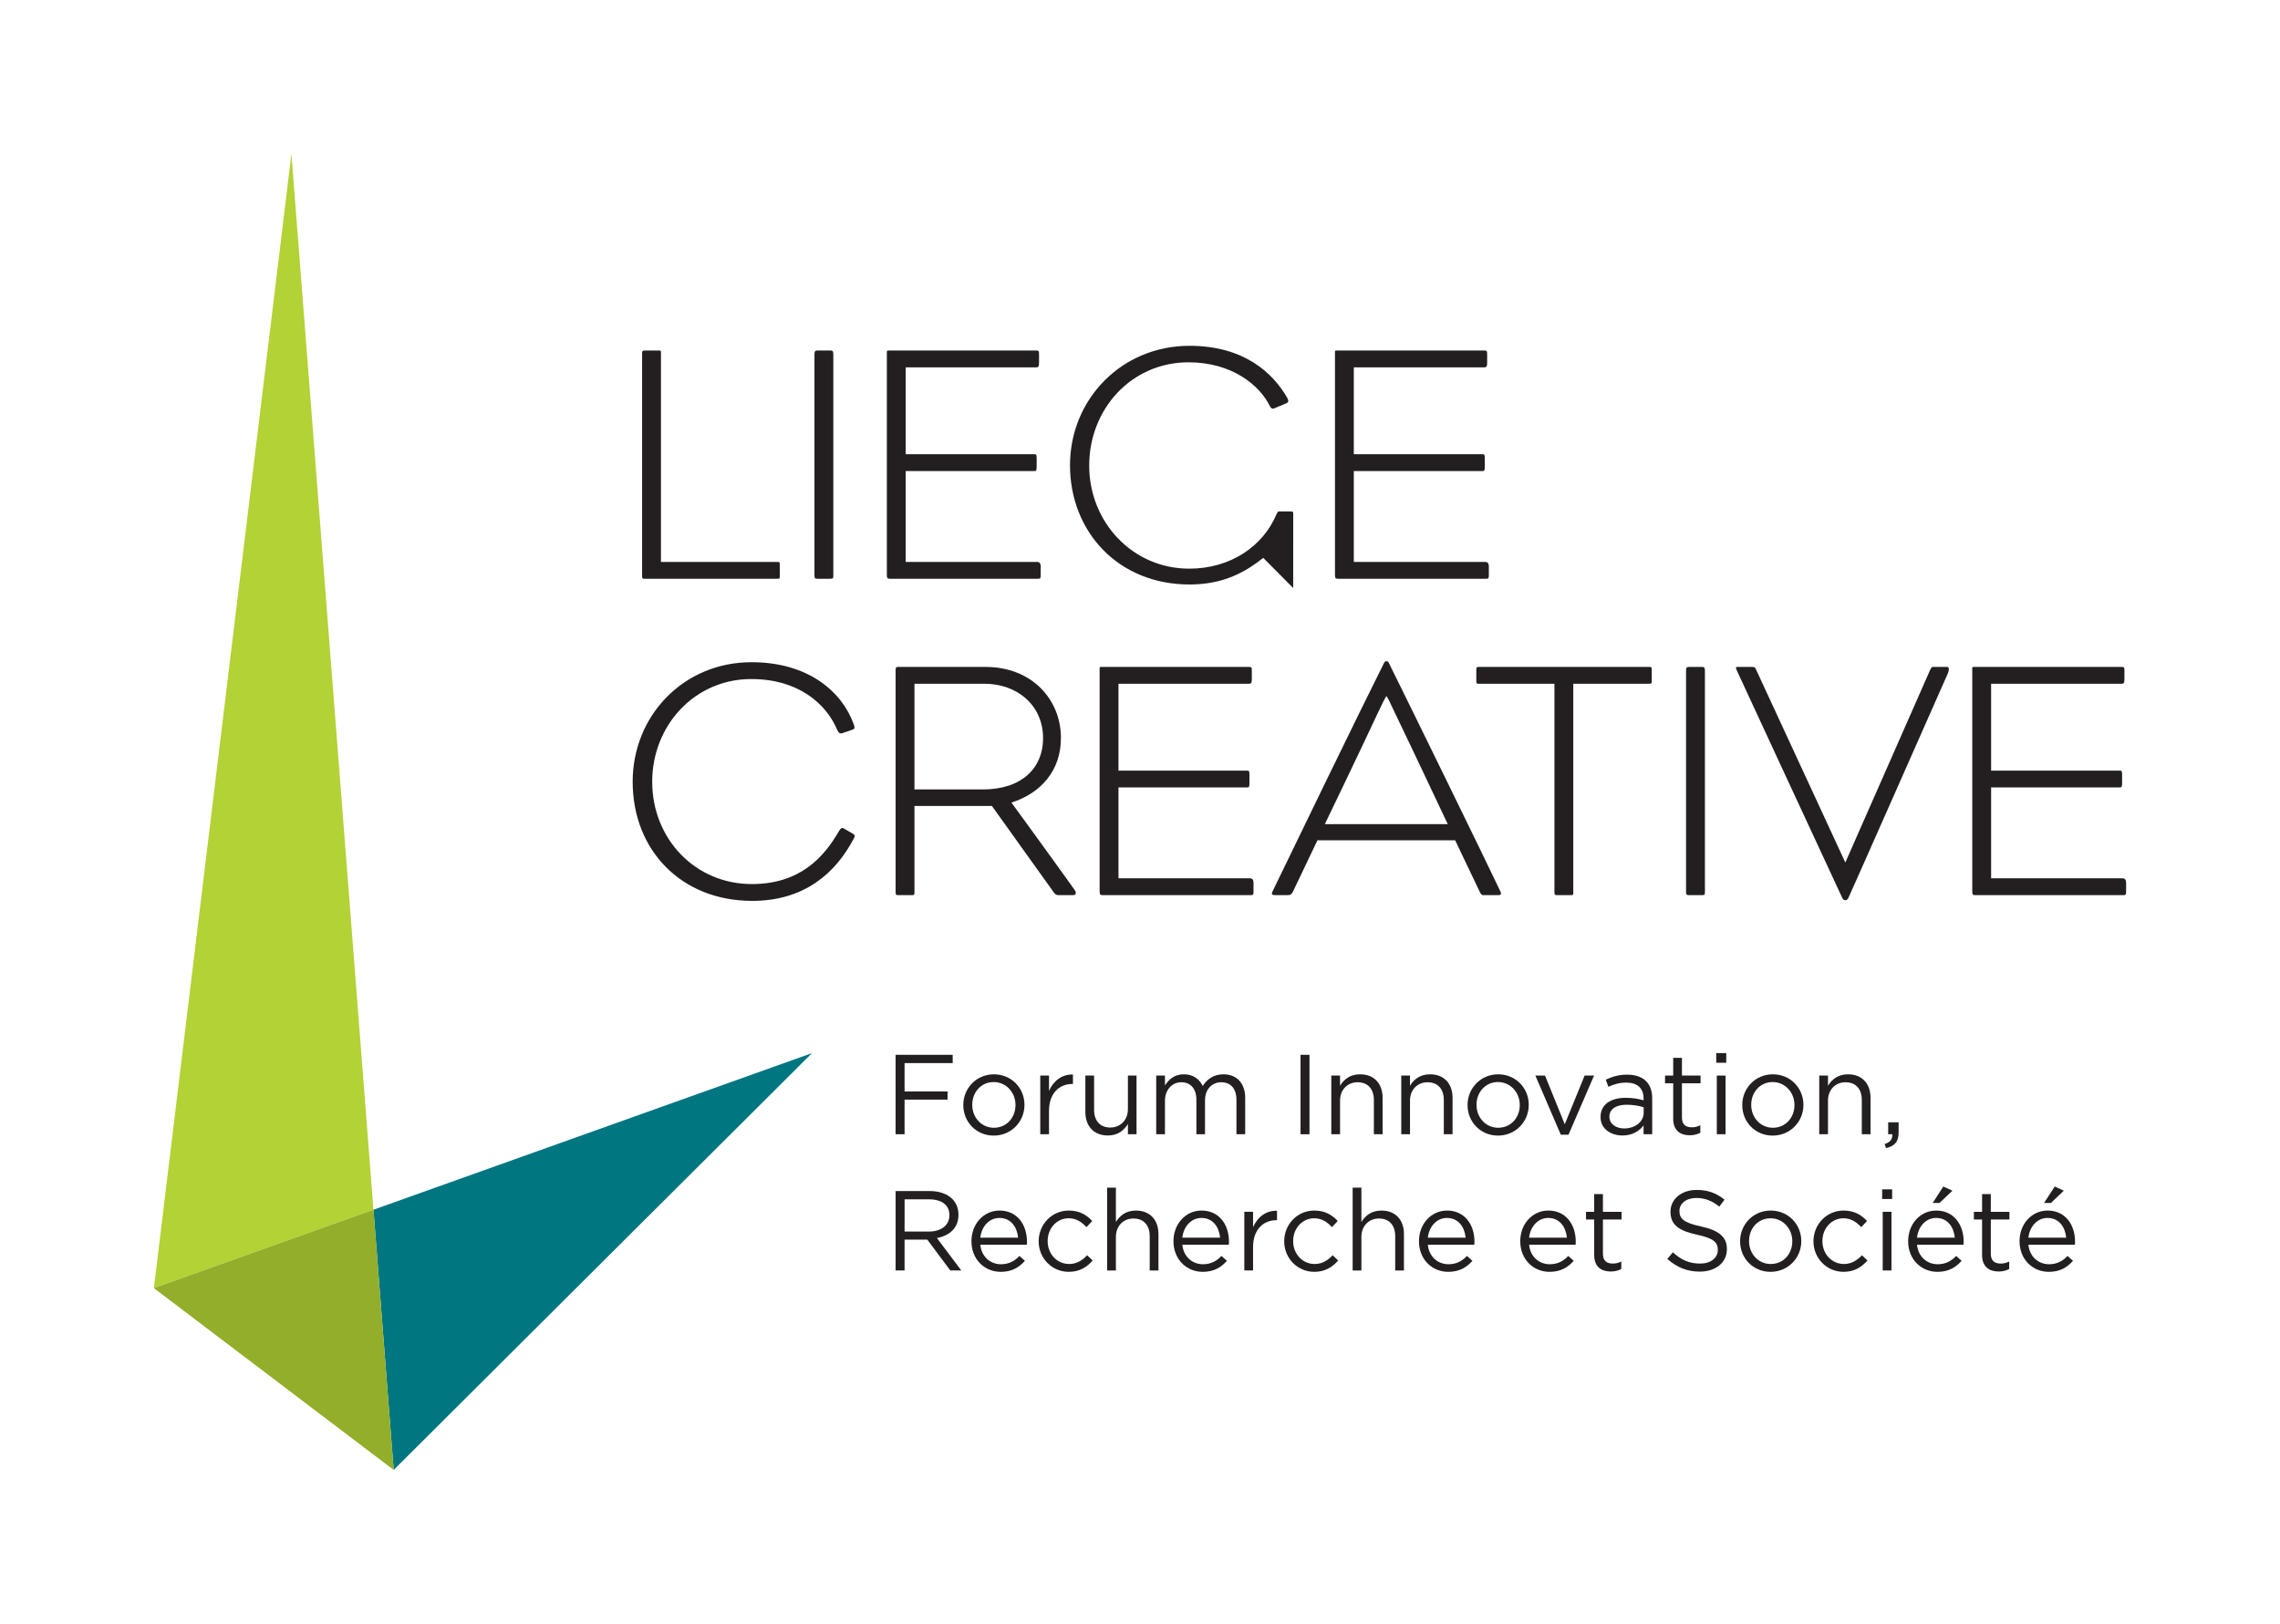 <?xml version="1.0" encoding="UTF-8"?>
<svg id="Layer_1" data-name="Layer 1" xmlns="http://www.w3.org/2000/svg" viewBox="0 0 240.945 171.626">
  <path d="M82.123,61.172h-14.019c-.213,0-.249-.035-.249-.285v-23.553c0-.213.036-.285.249-.285h1.565c.178,0,.178.036.178.25v22.095h12.24c.285,0,.32,0,.32.32v1.068c0,.356,0,.391-.284.391" fill="#231f20" fill-rule="evenodd"/>
  <path d="M87.708,61.172c-.32,0-.961,0-1.281,0-.285,0-.356-.036-.356-.321v-23.376c0-.391.071-.427.392-.427h1.315c.213,0,.286.072.286.427v23.376c0,.285-.036.321-.357.32" fill="#231f20" fill-rule="evenodd"/>
  <path d="M109.589,61.172h-15.547c-.286,0-.32-.071-.32-.498-.001-.607,0-22.701,0-23.269-.001-.321-.036-.356.177-.356h15.584c.285,0,.32.036.32.393v.888c0,.426-.071.498-.32.498h-13.77v9.18h13.627c.178,0,.213.071.213.499v.711c0,.498-.036.569-.213.569h-13.627v9.607h13.876q.391,0,.392.462c-.001.356,0,.534,0,.89-.001.426-.036.427-.392.426" fill="#231f20" fill-rule="evenodd"/>
  <path d="M136.661,62.152l-3.162-3.186c-1.815,1.423-4.092,2.811-7.792,2.811-7.579,0-12.631-5.621-12.631-12.596s5.445-12.631,12.631-12.631c5.729,0,8.824,2.848,10.354,5.551.106.213.143.427-.142.533l-1.281.534c-.177.071-.355-.035-.427-.213-1.104-2.278-4.057-4.661-8.611-4.661-6.012,0-10.496,4.91-10.496,10.923,0,5.977,4.591,10.888,10.567,10.888,4.342,0,7.791-2.348,9.216-5.729.108-.213.142-.321.283-.321h1.282c.214,0,.214.072.214.392l-.005,7.705Z" fill="#231f20" fill-rule="evenodd"/>
  <path d="M156.944,61.172h-15.546c-.287,0-.321-.071-.321-.498v-23.269c0-.321-.036-.356.177-.356h15.586c.285,0,.319.036.319.393v.888c0,.426-.069.498-.319.498h-13.773v9.18h13.631c.176,0,.213.071.213.499v.711c0,.498-.034.569-.213.569h-13.631v9.607h13.877q.393,0,.393.462v.89c0,.426-.035.427-.393.426" fill="#231f20" fill-rule="evenodd"/>
  <path d="M79.489,95.218c-7.507,0-12.63-5.371-12.63-12.596,0-6.973,5.373-12.63,12.56-12.63,6.048,0,9.571,3.167,10.781,6.511.141.356.142.534-.072.606l-1.138.391c-.213.071-.392-.071-.499-.32-1.174-2.811-4.127-5.408-9.109-5.408-5.977,0-10.46,4.91-10.46,10.852,0,6.014,4.519,10.818,10.532,10.818,5.158-.002,7.649-2.92,9.179-5.553.25-.391.32-.461.605-.285l.925.535c.214.143.214.213.036.533-1.886,3.594-5.194,6.547-10.71,6.547" fill="#231f20" fill-rule="evenodd"/>
  <path d="M104.039,72.269h-7.4v11.172h7.223c4.128,0,6.369-2.277,6.369-5.409,0-3.522-2.774-5.764-6.191-5.764M113.29,94.613h-1.423c-.214,0-.356-.07-.499-.283l-6.546-9.145h-8.183v9.108c0,.283-.035.32-.249.32h-1.496c-.213,0-.248-.07-.248-.32v-23.482c0-.357.177-.32.248-.32h9.252c4.91,0,7.97,3.451,7.97,7.507,0,3.486-2.135,5.835-5.23,6.831,0,0,4.127,5.658,6.618,9.146.141.213.178.248.178.426,0,.176-.107.213-.392.213Z" fill="#231f20" fill-rule="evenodd"/>
  <path d="M132.075,94.613h-15.548c-.286,0-.321-.07-.321-.496v-23.27c0-.322-.036-.356.179-.356h15.584c.284,0,.321.036.321.391v.89c0,.426-.073.498-.321.498h-13.77v9.179h13.626c.179,0,.216.072.216.499v.711c0,.498-.037.569-.216.569h-13.626v9.605h13.876q.394,0,.394.465v.889c0,.426-.036.426-.394.426" fill="#231f20" fill-rule="evenodd"/>
  <path d="M147.301,75.116c-.283-.605-.711-1.53-.782-1.53s-.534.96-.783,1.494c-2.207,4.732-5.73,12.027-5.73,12.027l12.988-.002s-3.451-7.328-5.693-11.989M158.331,94.613h-1.529c-.213,0-.249-.035-.393-.283l-2.631-5.516h-14.554l-2.562,5.373c-.177.32-.248.426-.606.426h-1.243c-.428,0-.5-.07-.286-.496,1.28-2.67,9.465-19.536,11.704-23.982.074-.143.108-.249.287-.249s.213.106.284.249c2.241,4.518,10.317,21.029,11.741,24.052.142.283.108.426-.214.426Z" fill="#231f20" fill-rule="evenodd"/>
  <path d="M174.232,72.269h-7.971v22.023c0,.283,0,.32-.249.32h-1.388c-.319,0-.355,0-.355-.391v-21.953h-8.005c-.214,0-.25-.036-.25-.249v-1.173c0-.322.036-.356.284-.356h17.97c.283,0,.283.036.283.356v1.173c0,.213,0,.249-.32.249" fill="#231f20" fill-rule="evenodd"/>
  <path d="M179.817,94.613h-1.281c-.286,0-.358-.035-.358-.32v-23.376c0-.392.074-.427.395-.427h1.314c.212,0,.286.071.286.427v23.376c0,.283-.037.32-.357.32" fill="#231f20" fill-rule="evenodd"/>
  <path d="M195.401,94.755c-.143.32-.213.393-.391.393s-.285-.107-.392-.393c-.213-.426-11.1-23.945-11.1-23.945-.108-.32-.071-.32.142-.32h1.495c.213,0,.317.036.39.213l9.465,20.46,8.93-20.282c.143-.32.216-.391.32-.391h1.496q.32,0,.107.64s-10.25,23.199-10.463,23.625" fill="#231f20" fill-rule="evenodd"/>
  <path d="M224.292,94.613h-15.547c-.287,0-.321-.07-.321-.496v-23.27c0-.322-.037-.356.176-.356h15.586c.284,0,.319.036.319.391v.89c0,.426-.069.498-.319.498h-13.77v9.179h13.629c.177,0,.213.072.213.499v.711c0,.498-.036.569-.213.569h-13.629v9.605h13.876q.391,0,.391.465v.889c0,.426-.035.426-.391.426" fill="#231f20" fill-rule="evenodd"/>
  <polygon points="39.466 127.861 41.603 155.365 85.813 111.308 39.466 127.861" fill="#007680" fill-rule="evenodd"/>
  <rect x="0" y="0" width="240.944" height="171.625" fill="none"/>
  <polygon points="39.466 127.861 30.798 16.262 16.263 136.148 39.466 127.861" fill="#b2d235" fill-rule="evenodd"/>
  <polygon points="39.466 127.861 41.603 155.365 16.262 136.148 39.466 127.861" fill="#92ae2a" fill-rule="evenodd"/>
  <g>
    <path d="M94.646,111.488h6.032v.876h-5.085v2.998h4.545v.863h-4.545v3.658h-.947v-8.396Z" fill="#231f20"/>
    <path d="M101.798,116.813v-.024c0-1.751,1.367-3.238,3.238-3.238,1.859,0,3.227,1.464,3.227,3.215v.023c0,1.752-1.379,3.238-3.25,3.238-1.859,0-3.215-1.463-3.215-3.214ZM107.315,116.813v-.024c0-1.331-.996-2.422-2.303-2.422-1.344,0-2.267,1.091-2.267,2.398v.023c0,1.332.983,2.411,2.29,2.411,1.344,0,2.279-1.079,2.279-2.387Z" fill="#231f20"/>
    <path d="M109.933,113.683h.924v1.619c.456-1.032,1.355-1.775,2.53-1.728v.995h-.071c-1.355,0-2.459.972-2.459,2.843v2.471h-.924v-6.2Z" fill="#231f20"/>
    <path d="M114.698,117.533v-3.85h.923v3.622c0,1.151.624,1.87,1.716,1.87,1.055,0,1.858-.779,1.858-1.942v-3.55h.911v6.2h-.911v-1.079c-.42.671-1.056,1.211-2.123,1.211-1.499,0-2.374-1.008-2.374-2.482Z" fill="#231f20"/>
    <path d="M122.185,113.683h.924v1.043c.407-.611.959-1.176,2.003-1.176,1.007,0,1.655.54,1.99,1.235.444-.684,1.104-1.235,2.184-1.235,1.427,0,2.303.96,2.303,2.495v3.838h-.924v-3.622c0-1.199-.6-1.871-1.607-1.871-.936,0-1.715.695-1.715,1.919v3.574h-.911v-3.646c0-1.164-.612-1.848-1.596-1.848s-1.727.815-1.727,1.955v3.538h-.924v-6.2Z" fill="#231f20"/>
    <path d="M137.437,111.488h.947v8.396h-.947v-8.396Z" fill="#231f20"/>
    <path d="M140.689,113.683h.924v1.079c.407-.672,1.056-1.212,2.123-1.212,1.499,0,2.374,1.008,2.374,2.483v3.85h-.923v-3.622c0-1.151-.624-1.871-1.716-1.871-1.067,0-1.858.779-1.858,1.943v3.55h-.924v-6.2Z" fill="#231f20"/>
    <path d="M148.081,113.683h.924v1.079c.407-.672,1.056-1.212,2.123-1.212,1.499,0,2.374,1.008,2.374,2.483v3.85h-.923v-3.622c0-1.151-.624-1.871-1.716-1.871-1.067,0-1.858.779-1.858,1.943v3.55h-.924v-6.2Z" fill="#231f20"/>
    <path d="M155.089,116.813v-.024c0-1.751,1.367-3.238,3.238-3.238,1.859,0,3.227,1.464,3.227,3.215v.023c0,1.752-1.38,3.238-3.25,3.238-1.859,0-3.215-1.463-3.215-3.214ZM160.606,116.813v-.024c0-1.331-.996-2.422-2.303-2.422-1.344,0-2.268,1.091-2.268,2.398v.023c0,1.332.983,2.411,2.291,2.411,1.344,0,2.279-1.079,2.279-2.387Z" fill="#231f20"/>
    <path d="M162.254,113.683h1.02l2.087,5.145,2.099-5.145h.995l-2.698,6.248h-.815l-2.687-6.248Z" fill="#231f20"/>
    <path d="M169.142,118.084v-.024c0-1.331,1.08-2.026,2.65-2.026.792,0,1.344.107,1.896.264v-.192c0-1.103-.672-1.679-1.835-1.679-.731,0-1.308.18-1.883.443l-.276-.755c.684-.313,1.344-.528,2.255-.528.876,0,1.56.24,2.003.684.432.433.647,1.032.647,1.823v3.79h-.911v-.924c-.432.552-1.14,1.056-2.231,1.056-1.163,0-2.314-.659-2.314-1.931ZM173.699,117.605v-.576c-.456-.132-1.056-.264-1.811-.264-1.151,0-1.812.504-1.812,1.247v.024c0,.779.72,1.235,1.56,1.235,1.139,0,2.063-.684,2.063-1.667Z" fill="#231f20"/>
    <path d="M176.821,118.24v-3.741h-.863v-.815h.863v-1.871h.923v1.871h1.968v.815h-1.968v3.622c0,.755.42,1.031,1.044,1.031.312,0,.575-.061.899-.216v.791c-.324.168-.672.265-1.115.265-.995,0-1.751-.492-1.751-1.752Z" fill="#231f20"/>
    <path d="M181.369,111.308h1.056v1.02h-1.056v-1.02ZM181.429,113.683h.924v6.2h-.924v-6.2Z" fill="#231f20"/>
    <path d="M184.117,116.813v-.024c0-1.751,1.367-3.238,3.238-3.238,1.859,0,3.227,1.464,3.227,3.215v.023c0,1.752-1.38,3.238-3.25,3.238-1.859,0-3.215-1.463-3.215-3.214ZM189.635,116.813v-.024c0-1.331-.996-2.422-2.303-2.422-1.344,0-2.268,1.091-2.268,2.398v.023c0,1.332.983,2.411,2.291,2.411,1.344,0,2.279-1.079,2.279-2.387Z" fill="#231f20"/>
    <path d="M192.253,113.683h.924v1.079c.407-.672,1.056-1.212,2.123-1.212,1.499,0,2.374,1.008,2.374,2.483v3.85h-.923v-3.622c0-1.151-.624-1.871-1.716-1.871-1.067,0-1.858.779-1.858,1.943v3.55h-.924v-6.2Z" fill="#231f20"/>
    <path d="M199.165,120.926c.6-.216.852-.527.804-1.043h-.432v-1.26h1.104v1.08c0,.972-.42,1.439-1.332,1.643l-.144-.42Z" fill="#231f20"/>
    <path d="M94.646,125.888h3.609c1.031,0,1.859.312,2.387.84.408.407.647.995.647,1.655v.023c0,1.392-.959,2.207-2.278,2.447l2.578,3.43h-1.163l-2.435-3.263h-2.398v3.263h-.947v-8.396ZM98.172,130.17c1.26,0,2.159-.648,2.159-1.728v-.024c0-1.031-.792-1.654-2.146-1.654h-2.591v3.406h2.578Z" fill="#231f20"/>
    <path d="M105.781,133.624c.852,0,1.451-.349,1.954-.876l.576.516c-.624.695-1.379,1.163-2.555,1.163-1.703,0-3.095-1.307-3.095-3.238,0-1.799,1.26-3.238,2.975-3.238,1.835,0,2.891,1.464,2.891,3.287,0,.084,0,.18-.012.323h-4.918c.132,1.308,1.092,2.063,2.184,2.063ZM107.592,130.818c-.108-1.128-.756-2.087-1.979-2.087-1.067,0-1.884.888-2.016,2.087h3.994Z" fill="#231f20"/>
    <path d="M109.765,131.213v-.024c0-1.751,1.367-3.238,3.179-3.238,1.176,0,1.907.492,2.482,1.104l-.611.648c-.492-.517-1.044-.936-1.883-.936-1.26,0-2.219,1.067-2.219,2.398v.023c0,1.344.983,2.411,2.278,2.411.792,0,1.403-.396,1.896-.924l.587.552c-.623.696-1.367,1.199-2.53,1.199-1.812,0-3.179-1.475-3.179-3.214Z" fill="#231f20"/>
    <path d="M117.002,125.529h.924v3.634c.407-.672,1.055-1.212,2.122-1.212,1.499,0,2.375,1.008,2.375,2.483v3.85h-.924v-3.622c0-1.151-.623-1.871-1.715-1.871-1.067,0-1.858.779-1.858,1.943v3.55h-.924v-8.755Z" fill="#231f20"/>
    <path d="M127.128,133.624c.852,0,1.451-.349,1.955-.876l.576.516c-.624.695-1.38,1.163-2.555,1.163-1.703,0-3.095-1.307-3.095-3.238,0-1.799,1.26-3.238,2.975-3.238,1.835,0,2.891,1.464,2.891,3.287,0,.084,0,.18-.013.323h-4.917c.132,1.308,1.092,2.063,2.183,2.063ZM128.939,130.818c-.108-1.128-.756-2.087-1.979-2.087-1.067,0-1.883.888-2.015,2.087h3.994Z" fill="#231f20"/>
    <path d="M131.497,128.083h.924v1.619c.456-1.032,1.355-1.775,2.53-1.728v.995h-.071c-1.355,0-2.459.972-2.459,2.843v2.471h-.924v-6.2Z" fill="#231f20"/>
    <path d="M135.71,131.213v-.024c0-1.751,1.367-3.238,3.179-3.238,1.175,0,1.906.492,2.482,1.104l-.611.648c-.492-.517-1.044-.936-1.884-.936-1.259,0-2.219,1.067-2.219,2.398v.023c0,1.344.983,2.411,2.279,2.411.791,0,1.403-.396,1.895-.924l.588.552c-.624.696-1.367,1.199-2.53,1.199-1.812,0-3.179-1.475-3.179-3.214Z" fill="#231f20"/>
    <path d="M142.945,125.529h.924v3.634c.407-.672,1.056-1.212,2.123-1.212,1.499,0,2.374,1.008,2.374,2.483v3.85h-.923v-3.622c0-1.151-.624-1.871-1.716-1.871-1.067,0-1.858.779-1.858,1.943v3.55h-.924v-8.755Z" fill="#231f20"/>
    <path d="M153.072,133.624c.852,0,1.451-.349,1.955-.876l.576.516c-.624.695-1.38,1.163-2.555,1.163-1.703,0-3.095-1.307-3.095-3.238,0-1.799,1.26-3.238,2.975-3.238,1.835,0,2.891,1.464,2.891,3.287,0,.084,0,.18-.013.323h-4.917c.132,1.308,1.092,2.063,2.183,2.063ZM154.884,130.818c-.108-1.128-.756-2.087-1.979-2.087-1.067,0-1.883.888-2.015,2.087h3.994Z" fill="#231f20"/>
    <path d="M163.775,133.624c.852,0,1.451-.349,1.955-.876l.576.516c-.624.695-1.38,1.163-2.555,1.163-1.703,0-3.095-1.307-3.095-3.238,0-1.799,1.26-3.238,2.975-3.238,1.835,0,2.891,1.464,2.891,3.287,0,.084,0,.18-.013.323h-4.917c.132,1.308,1.092,2.063,2.183,2.063ZM165.587,130.818c-.108-1.128-.756-2.087-1.979-2.087-1.067,0-1.883.888-2.015,2.087h3.994Z" fill="#231f20"/>
    <path d="M168.47,132.64v-3.741h-.863v-.815h.863v-1.871h.923v1.871h1.968v.815h-1.968v3.622c0,.755.42,1.031,1.044,1.031.312,0,.575-.061.899-.216v.791c-.324.168-.672.265-1.115.265-.995,0-1.751-.492-1.751-1.752Z" fill="#231f20"/>
    <path d="M176.197,133.06l.588-.695c.875.792,1.715,1.188,2.878,1.188,1.128,0,1.871-.6,1.871-1.428v-.023c0-.779-.42-1.224-2.183-1.596-1.931-.419-2.818-1.043-2.818-2.422v-.024c0-1.319,1.163-2.291,2.758-2.291,1.224,0,2.1.348,2.951,1.032l-.552.731c-.78-.636-1.56-.912-2.423-.912-1.092,0-1.787.6-1.787,1.355v.024c0,.791.432,1.235,2.278,1.631,1.871.407,2.735,1.091,2.735,2.375v.023c0,1.439-1.2,2.375-2.867,2.375-1.331,0-2.422-.444-3.43-1.344Z" fill="#231f20"/>
    <path d="M183.89,131.213v-.024c0-1.751,1.367-3.238,3.238-3.238,1.859,0,3.227,1.464,3.227,3.215v.023c0,1.752-1.38,3.238-3.25,3.238-1.859,0-3.215-1.463-3.215-3.214ZM189.407,131.213v-.024c0-1.331-.996-2.422-2.303-2.422-1.344,0-2.268,1.091-2.268,2.398v.023c0,1.332.983,2.411,2.291,2.411,1.344,0,2.279-1.079,2.279-2.387Z" fill="#231f20"/>
    <path d="M191.642,131.213v-.024c0-1.751,1.367-3.238,3.179-3.238,1.175,0,1.906.492,2.482,1.104l-.611.648c-.492-.517-1.044-.936-1.884-.936-1.259,0-2.219,1.067-2.219,2.398v.023c0,1.344.983,2.411,2.279,2.411.791,0,1.403-.396,1.895-.924l.588.552c-.624.696-1.367,1.199-2.53,1.199-1.812,0-3.179-1.475-3.179-3.214Z" fill="#231f20"/>
    <path d="M198.902,125.708h1.055v1.02h-1.055v-1.02ZM198.961,128.083h.924v6.2h-.924v-6.2Z" fill="#231f20"/>
    <path d="M204.768,133.624c.852,0,1.451-.349,1.955-.876l.576.516c-.624.695-1.38,1.163-2.555,1.163-1.703,0-3.095-1.307-3.095-3.238,0-1.799,1.26-3.238,2.975-3.238,1.835,0,2.891,1.464,2.891,3.287,0,.084,0,.18-.013.323h-4.917c.132,1.308,1.092,2.063,2.183,2.063ZM206.579,130.818c-.108-1.128-.756-2.087-1.979-2.087-1.067,0-1.883.888-2.015,2.087h3.994ZM205.367,125.409l.96.443-1.367,1.296h-.72l1.127-1.739Z" fill="#231f20"/>
    <path d="M209.461,132.64v-3.741h-.863v-.815h.863v-1.871h.923v1.871h1.968v.815h-1.968v3.622c0,.755.42,1.031,1.044,1.031.312,0,.575-.061.899-.216v.791c-.324.168-.672.265-1.115.265-.996,0-1.751-.492-1.751-1.752Z" fill="#231f20"/>
    <path d="M216.539,133.624c.852,0,1.451-.349,1.955-.876l.576.516c-.624.695-1.38,1.163-2.555,1.163-1.703,0-3.095-1.307-3.095-3.238,0-1.799,1.26-3.238,2.975-3.238,1.835,0,2.891,1.464,2.891,3.287,0,.084,0,.18-.013.323h-4.917c.132,1.308,1.092,2.063,2.183,2.063ZM218.351,130.818c-.108-1.128-.756-2.087-1.979-2.087-1.067,0-1.883.888-2.015,2.087h3.994ZM217.139,125.409l.96.443-1.367,1.296h-.72l1.127-1.739Z" fill="#231f20"/>
  </g>
</svg>